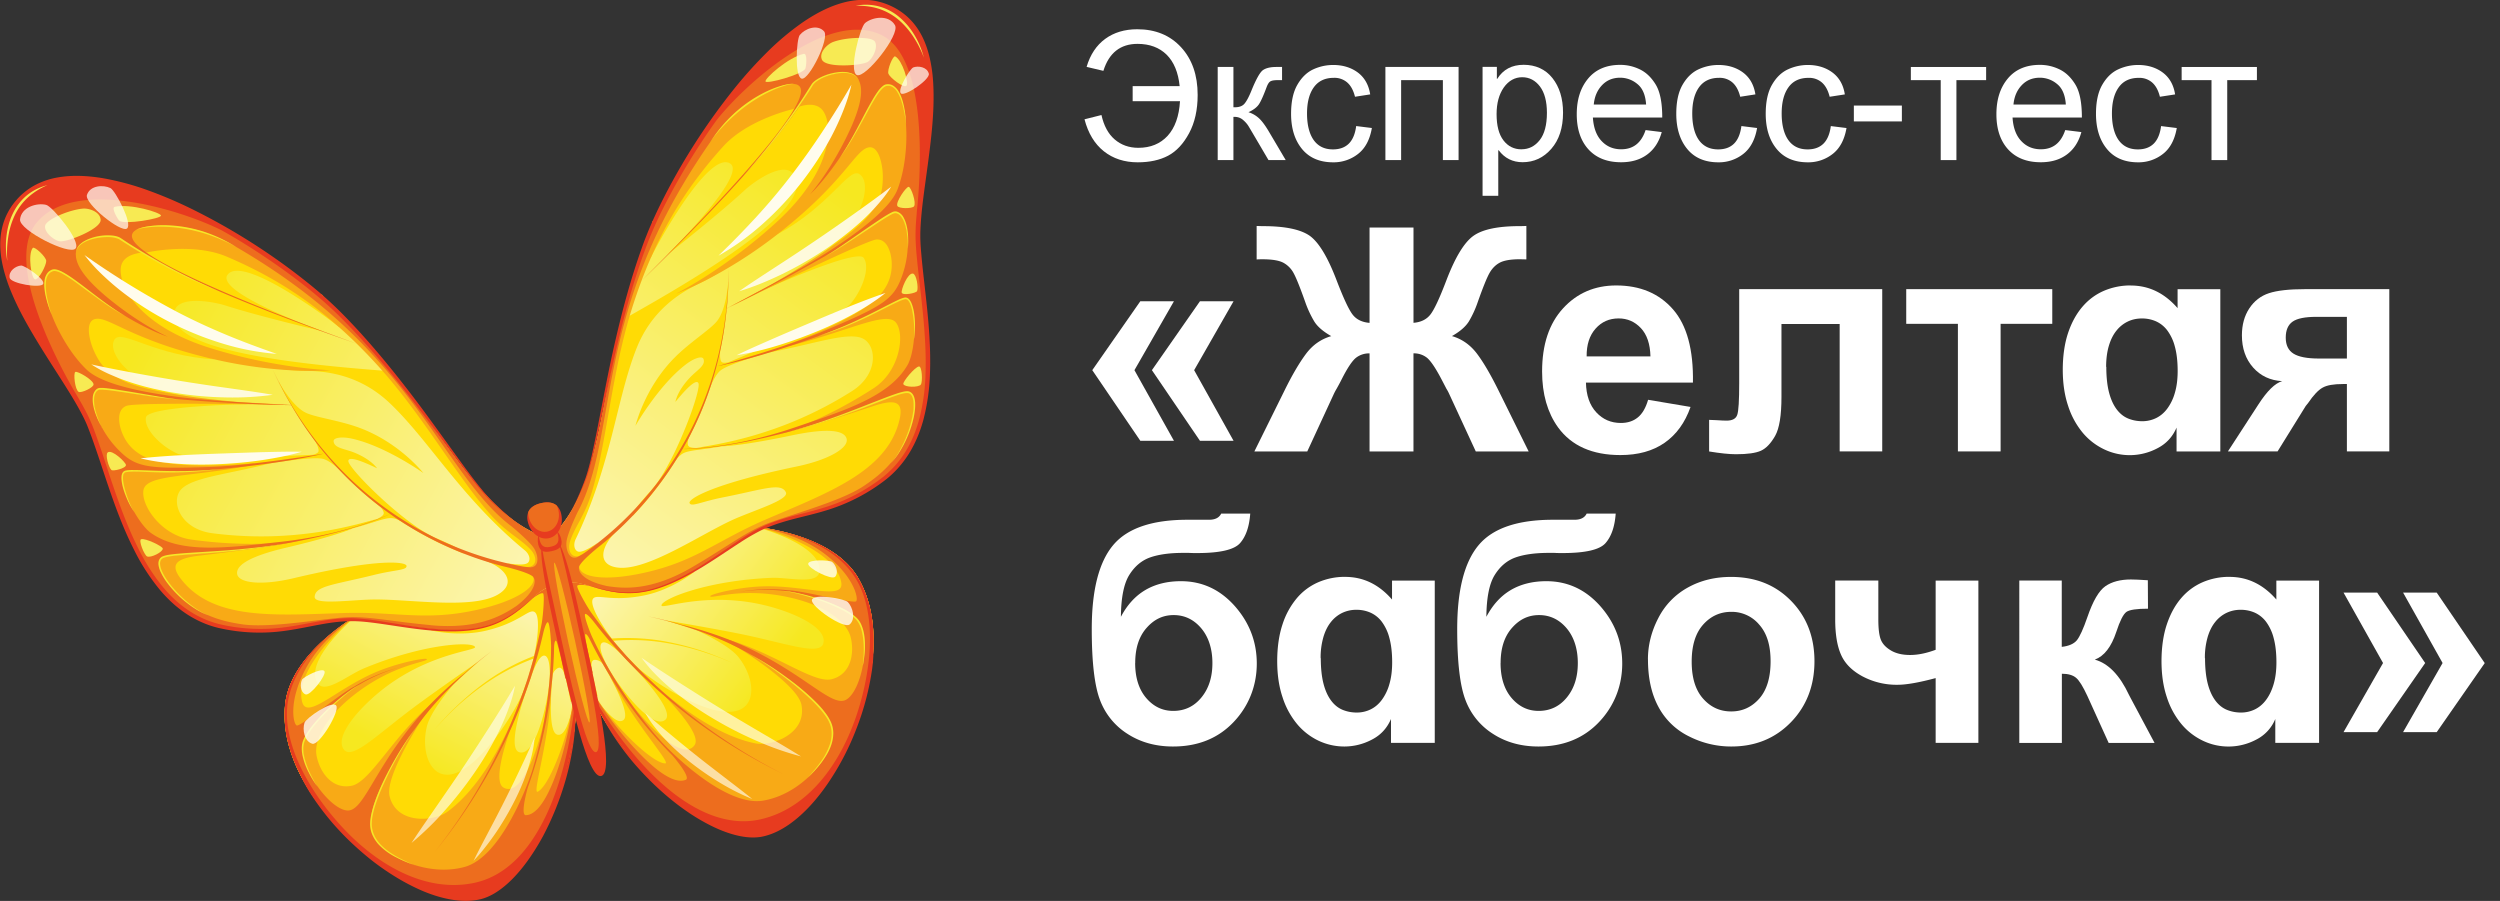 <?xml version="1.0" encoding="UTF-8"?> <svg xmlns="http://www.w3.org/2000/svg" width="111" height="40" fill="none"><rect width="100%" height="100%" fill="#333333" stroke="none"/><g id="_Ð¡Ð»Ð¾Ð¹_1" clip-path="url(#clip0_4035_6803)"><g id="Group"><g id="Group_2"><path id="Vector" d="M25.022 28.353a113.479 113.479 0 01.493 2.416 2.916 2.916 0 01.044.402c.143 2.504-1.754 8.101-4.393 8.688-2.442.543-8.931-4.001-8.51-8.532.137-1.495 1.41-2.734 2.451-3.506a10.8 10.8 0 01.29-.211l.02-.013c.004-.005.012-.008.017-.013.59-.407 1.038-.634 1.038-.634l6.196-1.523 1.627-.4.145.663c.143.644.369 1.67.582 2.666v-.003z" fill="url(#paint0_linear_4035_6803)"></path><path id="Vector_2" d="M24.442 25.69c-.088-.407-.145-.662-.145-.662l-1.627.399-3.537 2.561s1.225.308 2.468.008c1.443-.347 1.852-.947 2.112-.835.283.12.171 1.187 0 1.962a9.492 9.492 0 00-2.385 1.333 12.613 12.613 0 00-2.037 1.943c.62-.71 1.31-1.354 2.066-1.899a9.443 9.443 0 012.327-1.255c-.028.12-.057.23-.088.326-.083.267-.12.441-.135.559-.041.06-.106.203-.207.511-.27.835-2.107 3.798-3.425 3.756-.797-.023-1.124-1.127-.875-2.144.177-.72 1.194-1.88 1.194-1.88l1.084-.992c-.067.05-1.785 1.224-2.942 2.09-1.541 1.155-2.65 2.269-3.012 1.82-.517-.636.928-2.15 2.08-2.955 1.941-1.354 3.768-1.45 3.734-1.604-.057-.256-2.208-.19-4.94.947-.709.294-1.736 1.17-2.058.646-.591-.967 1.482-2.762 1.482-2.762l-.158.037-.019.013c-.093.065-.189.135-.29.208-1.038.772-2.315 2.011-2.452 3.506-.418 4.53 6.069 9.075 8.51 8.532 2.683-.595 4.596-6.364 4.386-8.806a2.948 2.948 0 00-.037-.284l-.03-.164c-.105-.548-.279-1.388-.463-2.252-.212-.996-.438-2.021-.581-2.665v.002zm-1.383 7.708c-.57-.159.184-2.405.415-3.052l.003.003.028-.089.034-.088v-.011c.117-.355.392-1.085.636-1.051.218.029.246.566.233.965l-.008.115c-.054.884-.596 3.417-1.336 3.21l-.005-.002zm1.674-.785c-.395-.117-.268-1.863-.208-2.535a.317.317 0 00.005-.053c.024-.268.25-.383.306-.38.2.007.289.417.506 1.526 0-.037.182-.073.208-.107-.213.579-.384 1.682-.817 1.552v-.003z" fill="#FFDB05"></path><path id="Vector_3" d="M25.022 28.356a112.862 112.862 0 01.493 2.415c.405 2.241-1.556 8.47-4.348 9.088-2.442.543-8.931-4.001-8.511-8.532.137-1.495 1.412-2.734 2.452-3.506.099-.075.197-.146.29-.211l.112-.034s-2.496 2.108-2.091 3.6c.21.78 1.471-.535 3.142-1.278 1.064-.475 2.385-.718 2.392-.629.01.138-1.468.214-3.201 1.56-1.27.986-1.83 2.03-1.695 2.73.138.71.672 1.506 1.554 1.329.8-.16 1.775-2.069 3.386-3.501.564-.5-.207.467-.207.467s-1.72 2.593-1.492 3.503c.317 1.265 1.972 1.119 2.566.686 1.809-1.322 2.956-4.181 3.207-4.888a6.493 6.493 0 01.524-1.153c-.049.13-2.016 4.515-1.242 4.964.934.542 1.746-2.497 1.852-3.222.104-.701.265-1.142.265-1.116-.068 2.24-.864 4.664-.592 4.523.67-.35 1.71-3.613 1.526-4.335-.031-.123-.382-2.39-.376-2.465l-.006.005z" fill="#F8AA16"></path><path id="Vector_4" d="M15.466 36.554c-.016.13.397.553.54.572.142.015.37-1.182.293-1.26-.078-.081-.805.485-.83.688h-.003z" fill="#F0A8CB"></path><path id="Vector_5" d="M12.98 32.553c-.037.07.067.383.145.425.078.042.472-.556.444-.618-.029-.063-.532.083-.59.193z" fill="#F0A8CB"></path><path id="Vector_6" d="M22.333 37.885c-.015.13.688-.105 1.119-.681.088-.115-.29-.694-.454-.65-.104.029-.641 1.127-.665 1.33z" fill="#F0A8CB"></path><path id="Vector_7" d="M25.46 29.49c-.002-.072-.869-3.614-.869-3.614h-.156a29.51 29.51 0 00-.03-.19l-.175.036.029.15-.257-.004-.35.69s.386-.278.462-.208c.07.068.002.947-.06 1.32a20.98 20.98 0 01-.355 1.536 23.41 23.41 0 01-1.08 3.073 24.895 24.895 0 01-3.303 5.53 24.945 24.945 0 003.386-5.49c.444-.992.823-2.02 1.126-3.073.11-.376.205-.757.293-1.14 0 0 .112-.49.203-.478.085.013.14.773.145 1.03 0 .128-.003.254-.005.381a19.646 19.646 0 01-.83 5.163c-.312.973-1.466 3.863-3 4.288-1.632.451-3.487-.428-3.965-1.265-.35-.61-.352-1.307.83-3.422a15.47 15.47 0 011.705-2.437 17.83 17.83 0 012.634-2.46c-.413.303-.81.627-1.194.966 0 0-1.325 1.03-2.381 2.347-1.72 2.147-2.157 3.809-2.842 3.767-.835-.05-2.34-2.155-1.894-3.203.384-.9 1.998-2.103 2.133-2.202a7.595 7.595 0 012.034-.941 7.51 7.51 0 00-1.995.858c-.008.002-.013.007-.02.01-.621.329-2.352 1.771-2.505 1.703-.155-.067-.376-1.072.395-2.512.731-1.369 2-2.167 2-2.167l-.132.044-.327.232c-1.038.772-2.315 2.011-2.452 3.506-.418 4.53 6.069 9.075 8.51 8.532 2.793-.62 4.754-6.847 4.35-9.087l-.032-.165c.029 1.088-.926 5.572-2.138 5.6-.257.006.057-1.147.099-1.262a19.605 19.605 0 001.147-5.893l.007-.281v-.005c.006-.19.034-.319.086-.308.073.013.418 1.7.418 1.7s.36-.594.358-.667l-.003.013z" fill="#ED6D1E"></path><path id="Vector_8" d="M18.22 39.095a7.76 7.76 0 001.489.451c.254.047.508.08.763.086.254.008.508-.01.75-.065.246-.055.477-.157.697-.284.221-.126.426-.282.62-.452.195-.17.38-.354.55-.553.177-.193.338-.401.491-.618a5.265 5.265 0 01-.965 1.265c-.192.186-.4.35-.625.49a2.584 2.584 0 01-.732.309c-.524.114-1.059.065-1.57-.055a5.767 5.767 0 01-1.469-.574z" fill="#F3A5C8"></path><path id="Vector_9" d="M14.085 34.914a4.076 4.076 0 01-.38-.619 3.011 3.011 0 01-.26-.688 1.612 1.612 0 01-.047-.37c0-.126.018-.254.065-.368.093-.23.23-.428.376-.616.293-.373.628-.707.978-1.017.177-.154.356-.306.543-.444.186-.138.378-.274.583-.383-.394.245-.75.553-1.095.866-.17.159-.337.323-.498.493-.16.17-.316.347-.46.532-.14.185-.274.38-.36.597-.085.214-.075.462-.023.694.106.47.33.908.579 1.323z" fill="#F6E827"></path><path id="Vector_10" d="M18.412 38.414a6.342 6.342 0 01-.846-.36 2.736 2.736 0 01-.753-.556 1.567 1.567 0 01-.267-.401 1.2 1.2 0 01-.112-.475 1.958 1.958 0 01.055-.48c.034-.157.078-.308.127-.459.2-.6.475-1.163.773-1.709.301-.545.628-1.074 1.002-1.565a14.686 14.686 0 00-.96 1.592c-.146.273-.28.555-.41.84a8.638 8.638 0 00-.343.868c-.05.149-.09.297-.122.451a1.983 1.983 0 00-.05.462c.006.154.043.305.105.446.062.14.15.271.251.386.205.23.46.41.724.563.268.152.545.28.828.402l-.003-.005z" fill="#F6E827"></path><g id="Group_3" fill="#E73B1F"><path id="Vector_11" d="M24.45 25.719l-.006-.029s-.005.01.005.029z"></path><path id="Vector_12" d="M25.544 30.977c-.314 3.535-1.624 7.586-4.45 8.214-2.143.475-4.31-.748-5.9-2.467-1.523-1.649-2.553-3.634-2.447-5.248.143-2.163 2.317-3.597 2.356-3.655-1.027.738-2.314 2.011-2.452 3.506a4.93 4.93 0 00.091 1.458v-.008c0 .005 0 .01.003.013 0 .01.005.024.007.034a6.384 6.384 0 00.521 1.458c.16.347.312.642.528.976a11.86 11.86 0 001.712 2.074c.322.31.66.605 1.007.879.35.273.716.524 1.095.754.379.229.77.432 1.178.605.407.17.828.302 1.264.375.433.07.882.081 1.318-.029.438-.12.812-.378 1.144-.67.332-.295.62-.634.882-.991.262-.36.496-.738.709-1.13a13.02 13.02 0 001.001-2.485c.125-.43.223-.871.298-1.315.076-.443.125-.895.138-1.346v.005a5.394 5.394 0 000-1.004l-.003-.003zm-.192 2.332c-.07.345-.158.684-.26 1.02.175-.608.305-1.202.385-1.747a11.57 11.57 0 01-.125.73v-.003z"></path><path id="Vector_13" d="M24.448 25.719c.283 1.275.872 3.965 1.067 5.05.013.065.02.138.028.209.135-1.532.086-2.966-.114-3.984-.062-.315-.88-1.113-.983-1.275h.002z"></path></g><g id="Group_4" opacity=".8"><path id="Vector_14" opacity=".8" d="M22.863 30.45c-.361.611-.732 1.198-1.103 1.785a113 113 0 01-1.134 1.742c-.384.577-.778 1.145-1.173 1.717-.394.573-.796 1.142-1.183 1.734a13.44 13.44 0 001.497-1.46c.465-.525.898-1.078 1.3-1.66.4-.581.768-1.191 1.08-1.83.155-.321.298-.65.422-.987.122-.336.234-.683.296-1.04h-.002z" fill="#FFFDF4"></path></g><g id="Group_5" opacity=".8"><path id="Vector_15" opacity=".8" d="M23.736 32.748a66.103 66.103 0 01-2.006 4.108c-.236.452-.477.9-.703 1.365.348-.37.662-.775.953-1.195.29-.422.552-.863.791-1.32.239-.456.452-.93.62-1.424.086-.248.159-.498.22-.754.06-.255.11-.513.125-.78z" fill="#FFFDF4"></path></g><path id="Vector_16" opacity=".8" d="M13.565 30.831c.205.087.947-.863.84-1.032-.108-.173-.936.258-.998.383-.091.19-.078.55.158.65z" fill="#FFFDF4"></path><path id="Vector_17" opacity=".8" d="M13.868 33.023c.319.088 1.245-1.47 1.056-1.701-.192-.232-1.339.568-1.404.767-.098.3-.015.834.35.934h-.002z" fill="#FFFDF4"></path><path id="Vector_18" d="M23.37 23.635c-.084.052.7.399.61 1.416-.043.454-.935.14-.92.204.016.062 1.13.09 1.215.91.057.558-.197-2.345-.197-2.345s-.667-.211-.709-.188v.003z" fill="#861A61"></path><path id="Vector_19" d="M24.912 25.76c-.002.194-.067.311-.228.288-.037-.005-.07-.008-.104-.005a.808.808 0 00-.192.023c-.005 0-.01.003-.016.005-.363.102-.687.46-1.139.84-.415.35-.939.715-1.7.918-.067.018-.137.034-.207.05-.171.036-.348.06-.53.078-1.221.112-2.643-.17-3.98-.336a11.809 11.809 0 00-1.535-.115c-1.716 0-4.061 1.215-6.69-.167-2.8-1.471-3.417-5.767-4.61-8.444a15.938 15.938 0 00-.872-1.614c-.418-.697-.89-1.435-1.331-2.186C.548 12.998-.438 10.805.667 9.15c1.126-1.687 4.139-1.312 7.283.042a24.475 24.475 0 015.59 3.389 21.202 21.202 0 01.931.8 26.41 26.41 0 012.688 2.851c1.274 1.555 2.28 3.068 3.251 4.349.766 1.009 1.508 1.872 2.346 2.496l.078.057c.322.232.656.43 1.01.584l.04.019c.146.062.377.096.436.104h.016l.016.037c.01.028.028.065.046.114l.047.115a9.19 9.19 0 01.288.793c.101.318.18.639.177.863l.002-.002z" fill="url(#paint1_linear_4035_6803)"></path><g id="Group_6" fill="#FFDB05"><path id="Vector_20" d="M24.947 25.753c-.002.19-.067.31-.228.287a.766.766 0 00-.293.018c-.005 0-.021-.029-.026-.026-.698.195-1.24 1.37-2.826 1.79a4.868 4.868 0 01-.737.128c-1.222.111-2.644-.17-3.98-.337a12.3 12.3 0 00-1.536-.115c-1.715 0-4.06 1.215-6.69-.167-2.8-1.474-3.417-5.77-4.61-8.444a15.93 15.93 0 00-.872-1.614l.947-.227 2.62.456 4.277.446c-.107 0-4.419.076-4.512.585-.096.51.648 1.267 1.385 1.604.626.287 4.77.115 6.03.055.133-.04.22-.084.24-.136.067-.175-.253-.673-.385-.856-.013-.015-.018-.026-.023-.03.026.033.37.502.488.651.137.18.682.725.882.94.2.213.846.87.846.87s.041.087-.304-.234c-.343-.319-.913-.937-1.308-1.025-.345-.076-1.217.034-2.229.177l-.046.01c-1.902.493-3.449.621-3.988 1.143-.522.506-.099 1.781 1.351 1.972 3.73.488 6.521-.428 7.32-.631.153-.073.262-.146.288-.217.086-.227-.526-.66-.768-.871-.241-.211.073-.029.382.206.308.237.822.618 1.188.845.366.227 1.245.86 1.007.723-.434-.248-1.075-.692-1.43-.723-.309-.029-.76.185-1.726.449-.308.128-1.136.43-3.004.868-1.456.342-2.203.736-2.149 1.153.055.415 1.075.538 2.533.19 3.773-.897 4.987-.724 4.99-.537.005.198-.483.157-1.477.405-1.754.435-2.587.477-2.602.967-.013.386 1.694.115 2.714.115 1.6 0 4.294.436 5.415-.214.854-.495.402-1.226-.807-1.596-.976-.297.843.167.843.167l.493.216s1.375.292 1.464.183c.075-.094.69.271.861.378l-.008.003z"></path><path id="Vector_21" d="M5.099 15.058c.311-.443 1.785.744 4.41.897l-5.92-2.418-.667.762s.56 1.573.57 1.623c.011.049 1.656 1.398 1.656 1.398l3.358.297c-2.452-.24-3.846-1.936-3.41-2.562l.003.003z"></path><path id="Vector_22" d="M23.006 23.744a9.125 9.125 0 01-.249-.67c-.835-.623-1.577-1.487-2.345-2.496-.97-1.281-1.977-2.794-3.252-4.348 0 0-.116.232-.189.226-3.114-.245-8.89-.764-9.224-2.29-.262-1.19 1.806-.751 2.244-.607 1.531.493 4.209 1.119 4.333 1.147l-.384-.143s-4.354-1.597-3.842-2.353c.648-.96 4.678 2.074 4.914 2.282.171.154-.283-.665-.54-1.114-.093-.166-.16-.281-.16-.281l-.335-.157-2.634-1.226s-2.38-1.194-2.416-1.327c-.036-.133-3.671.373-3.671.373l-.867 1.674 3.093 2.6 3.192.976s1.684.452 2.802.454c1.118 0 2.55.217 3.843 1.448 1.762 1.68 3.145 4.179 5.988 6.529.192.159.265.407.138.54-.169.174-.986.018-.986.018l.989.31.895.11.233-.72s-.874-.55-1.575-.955h.005z"></path><path id="Vector_23" d="M20.573 24.571c-.063-.023-.122-.05-.182-.073a15.151 15.151 0 01-3.404-1.92 14.987 14.987 0 01-2.826-2.77 16.267 16.267 0 01-1.783-2.848v-.008s.006.002.01.01c.06.107.603 1.085 1.192 1.364.451.214 1.507.34 2.413.681 1.743.658 2.779 1.967 2.805 1.996-.042-.029-1.695-1.198-3.16-1.524-.48-.107-.839-.044-.826.113.026.31.475.326.906.498.758.305 1.01.683 1.022.699-.034-.005-1.258-.64-1.274-.324-.015.298 2.084 2.421 3.513 3.237.135.079.265.144.387.193.306.13.537.235.711.321.615.303.498.352.498.352l-.002.003z"></path></g><path id="Vector_24" d="M24.747 24.835l-.008.062-.158 1.145a.803.803 0 00-.192.024c-.706.185-1.256 1.338-2.852 1.763-1.808.48-4.286-.329-6.253-.326-1.715 0-4.06 1.216-6.69-.167-2.8-1.471-3.417-5.767-4.61-8.443-.236-.53-.566-1.106-.932-1.717C1.47 14.555-.81 11.365.67 9.146c1.399-2.093 5.69-1.013 9.544 1.168a23.947 23.947 0 013.329 2.261c5.337 4.348 6.881 9.638 10.303 11.138l.042.018c.145.063.376.097.436.105h.015l.016.036c.01.029.029.065.047.115.018.047.342 1.61.366 1.672-.216.125-1.617-.509-1.41-.488.45.044.561-.407.17-.803-.496-.504-1.052-.728-1.773-1.547-1.52-1.73-2.997-4.419-5.036-6.649-2.247-2.454-4.346-3.795-6.65-4.776-1.505-.642-3.532-.19-3.532-.19s-1.087-.04-1.173.68c-.09.788.745 2.557 3.962 3.564 2.945.923 5.361.988 5.361.988s-2.17.201-5.109-.47c-3.796-.863-4.766-1.96-5.368-1.8-.429.116-.257.92-.042 1.404.327.73.625.921 1.087 1.216 1.165.746 5.374 1.059 5.413 1.07-.04-.006 2.19.12 2.268.122 0 0-6.853-.144-7.323.041-.428.168-.36.754-.202 1.17.278.73.833 1.058 1.354 1.222 1.534.48 4.546.139 4.572.15-.034-.009-.15.096-.373.135-2.634.49-4.448.38-4.59 1.046-.14.652.76 2.024 2.12 2.214 2.75.384 4.636.066 4.75.058-.096.015-1.022.258-4.385.654-.999.118-1.333.365-.843 1.012 1.427 1.879 4.193 1.633 7.242 1.537 2.364-.073 3.617.37 5.905-.139 1.817-.404 2.678-1.045 2.512-1.465.018-.006 1.046-.715 1.07-.78h.002z" fill="#F8AA16"></path><g id="Group_7" fill="#ED6D1E"><path id="Vector_25" d="M6.541 11.21s-.039-.02-.109-.051c.065.034.109.052.109.052z"></path><path id="Vector_26" d="M24.737 24.897a11.115 11.115 0 00-.267-.743c-.008-.018-.013-.034-.021-.05a2.59 2.59 0 01-.047-.114 5.736 5.736 0 01-.062-.154h-.016a1.968 1.968 0 01-.436-.105l-.041-.018a3.69 3.69 0 01-.283-.136 4.462 4.462 0 01-.218-.117l-.041-.023a5.842 5.842 0 01-.462-.303c-2.777-2.003-4.512-6.66-9.3-10.559C9.267 9.093 2.497 6.411.671 9.145c-1.827 2.734 2.06 6.939 3.313 9.745 1.194 2.676 1.811 6.972 4.611 8.444 2.631 1.382 4.977.17 6.69.166 1.969 0 4.444.81 6.253.326.76-.203 1.281-.568 1.697-.918.13-.11.251-.219.365-.32.016-.014.031-.03.047-.042l.016-.013c.018-.018.039-.034.057-.05.002-.002.008-.005.01-.01l.057-.05c.003-.002.008-.005.01-.008a.804.804 0 00.055-.047c.005-.002.008-.007.013-.01.018-.013.036-.029.052-.042.005-.002.01-.008.015-.01a.643.643 0 01.05-.037c.005-.005.013-.007.018-.013l.047-.031c.008-.005.015-.008.02-.013.016-.008.029-.018.042-.026a.117.117 0 01.026-.013.302.302 0 01.039-.021c.01-.005.02-.01.028-.016.01-.005.024-.013.037-.018a.506.506 0 00.036-.016l.029-.013a.76.76 0 01.064-.02c.006 0 .01-.006.016-.006a.667.667 0 01.192-.023c.034 0 .067 0 .104.005.163.023.226-.097.228-.287.003-.224-.075-.545-.176-.863l.005.002zM2.194 12.072c.46-.35 1.131.498 2.6 1.476 1.655 1.106 2.66 1.403 2.66 1.403s-.966-.412-2.24-1.387c-1.131-.866-2.057-1.797-1.803-2.502.22-.61 1.67-.675 2.006-.42 2.672 2.043 10.158 4.502 10.433 4.63-.223-.114-10.182-3.573-9.99-4.833.086-.569 2.04-.5 3.194-.138.639.253 1.194.521 1.59.756 3.296 1.946 5.375 3.939 7.105 6.101 2.009 2.507 3.23 4.922 4.977 6.224.444.37.846.751.98.957.18.274.284.84-.155.85-.098 0-.33-.034-.355-.039a14.792 14.792 0 01-3.127-.934 12.432 12.432 0 01-1.098-.516 14.826 14.826 0 01-1.94-1.202 14.97 14.97 0 01-2.842-2.724 16.43 16.43 0 01-1.808-2.814l-.005-.01a14.48 14.48 0 01-.278-.572 16.307 16.307 0 00.828 1.604c-.205-.007-3.48-.154-5.099-.37-1.842-.245-3.373-.618-3.98-1.2-1.31-1.254-2.3-3.855-1.656-4.343l.003.003zm3.345 8.879c.127-.11 1.364.125 3.897-.094 3.293-.284 4.945-.717 4.945-.717s-3.176.526-4.966.59c-2.68.093-3.3.043-4.006-.611-1.178-1.09-1.448-2.523-1.129-2.8.26-.226 1.749.251 3.576.403 3.02.253 4.93.263 5.075.266a16 16 0 001.232 1.823 14.987 14.987 0 003.158 3.01c-.314.143-2.112.929-4.795 1.229-2.49.279-4.484.547-5.815-.379-.64-.446-1.588-2.352-1.165-2.718l-.007-.002zm13.583 6.805c-1.767-.167-2.668-.378-3.612-.355-.944.024-3.474.509-4.756.319-1.126-.167-2.294-.504-3.345-1.933-.345-.52-.412-.84-.275-.981.268-.274 2.483-.13 5.387-.644 3.163-.561 4.54-1.208 4.798-1.341.96.678 1.992 1.239 3.07 1.677.059.026.121.05.18.073.543.211 1.096.394 1.659.543l.106.026h-.005c.036.008 1.02.232 1.305.438.203.146.184.647-.698 1.323-.633.427-1.7 1.056-3.817.858l.003-.003z"></path></g><g id="Group_8" fill="#F7EA53"><path id="Vector_27" d="M4.465 9.714a.24.24 0 01.003.06v.018c-.029.2-.39.435-.787.618-.378.175-.79.303-.983.305-.236.005-.74-.375-.695-.686.005-.044.036-.088.083-.138.262-.266 1.074-.584 1.598-.629.28-.023.737.146.778.454l.003-.002z"></path><path id="Vector_28" d="M1.458 11.007c.068-.083.587.392.595.577.007.185-.325.842-.496.819-.169-.024-.33-1.12-.101-1.398l.002.002z"></path><path id="Vector_29" d="M5.303 9.805c-.07-.06-.381-.584-.207-.623.687-.154 2.029.253 2.052.388.024.136-1.627.418-1.845.232v.003z"></path><path id="Vector_30" d="M3.493 17.4c.111.06.664-.187.661-.333-.005-.196-.718-.606-.81-.553-.093.052-.02.795.151.887h-.002z"></path><path id="Vector_31" d="M4.943 20.867c.078.068.662-.075.649-.224-.01-.117-.61-.697-.805-.558-.132.091.04.678.159.78l-.003.002z"></path><path id="Vector_32" d="M6.53 24.704c.162.081.714-.198.696-.35-.013-.104-.765-.464-.955-.414-.14.036.133.704.26.767v-.003z"></path></g><path id="Vector_33" d="M3.743 11.318a37.416 37.416 0 004.12 2.53c.708.37 1.432.704 2.17 1.012.736.308 1.489.585 2.254.853a11.118 11.118 0 01-2.377-.451 13.838 13.838 0 01-2.273-.91 13.347 13.347 0 01-2.099-1.305c-.33-.25-.648-.519-.95-.806a7.504 7.504 0 01-.843-.926l-.002.003z" fill="#FFFCED"></path><path id="Vector_34" d="M23.813 26.405c-.13.11-.257.222-.387.331a6.09 6.09 0 01-.812.605 3.985 3.985 0 01-.91.415c-.32.1-.65.154-.982.183-.666.055-1.338.005-2.005-.079-.667-.083-1.331-.206-2-.307a9.305 9.305 0 00-1.013-.102 6.33 6.33 0 00-1.012.057c-.67.086-1.323.245-1.982.334a7.961 7.961 0 01-2.979-.133c-.322-.08-.636-.2-.934-.355-.597-.307-1.123-.761-1.562-1.29a8.973 8.973 0 01-1.116-1.756c-.625-1.255-1.058-2.603-1.5-3.947a34.169 34.169 0 00-.345-1.007c-.06-.166-.122-.334-.189-.498a5.993 5.993 0 00-.223-.49c-.112-.22-.228-.43-.35-.64l.015.024-.023-.039a12.19 12.19 0 00-.184-.31C2.57 16.11.16 11.639 1.638 9.875c1.73-2.06 6.557-.495 8.23.366.696.39 1.376.816 2.04 1.267a28.01 28.01 0 011.666 1.216c.54.428 1.064.879 1.549 1.37.983.98 1.892 2.042 2.758 3.137.433.548.86 1.103 1.28 1.664l1.258 1.685c.21.28.423.559.64.832.221.274.444.543.688.793.25.246.509.478.779.694.27.217.55.423.853.582a5.74 5.74 0 01-.84-.6 12.253 12.253 0 01-.76-.707c-.24-.25-.46-.524-.673-.798a32.261 32.261 0 01-.628-.84c-.825-1.132-1.632-2.282-2.496-3.386-.861-1.106-1.761-2.18-2.742-3.177a17.56 17.56 0 00-1.555-1.4 28.11 28.11 0 00-5.234-3.326 19.172 19.172 0 00-1.893-.801 11.909 11.909 0 00-1.977-.532c-.672-.112-1.365-.154-2.045-.031a3.34 3.34 0 00-.98.336 2.91 2.91 0 00-.823.657 2.892 2.892 0 00-.548.926 3.12 3.12 0 00-.174 1.08c.003.368.063.73.15 1.08a7.4 7.4 0 00.346 1.023c.275.66.615 1.286.976 1.893.36.608.742 1.2 1.12 1.792.377.592.758 1.182 1.075 1.803.078.154.153.313.215.472.065.164.127.326.187.493.12.331.233.665.345.999.446 1.34.88 2.7 1.526 3.973a9.174 9.174 0 001.154 1.786c.457.543 1.004 1.01 1.627 1.325.312.16.639.28.973.36a8.098 8.098 0 003.036.115c.67-.094 1.32-.258 1.98-.35.33-.046.662-.07.994-.065.332.006.666.045.999.089.666.091 1.333.206 2.003.282.67.075 1.346.117 2.018.052a4.71 4.71 0 00.989-.196c.322-.104.628-.25.913-.433.286-.18.553-.394.805-.62.127-.113.251-.227.381-.34.13-.11.262-.219.415-.287a1.78 1.78 0 00-.42.28l-.005-.003z" fill="#E73B1F"></path><path id="Vector_35" d="M.325 11.587a3.659 3.659 0 01-.041-1.065c.036-.354.125-.704.278-1.025.15-.32.368-.607.635-.827.268-.219.582-.367.908-.45a3.127 3.127 0 00-.845.529 2.57 2.57 0 00-.6.8 3.44 3.44 0 00-.296.984 4.565 4.565 0 00-.039 1.049v.005z" fill="#F7EA53"></path><path id="Vector_36" opacity=".9" d="M4.042 16.177c.68.15 1.346.277 2.013.4a88.56 88.56 0 004.022.646c.675.097 1.352.188 2.034.306a12.99 12.99 0 01-2.057.117 16.086 16.086 0 01-2.06-.167c-.686-.1-1.365-.243-2.032-.451a9.348 9.348 0 01-.986-.363 5.764 5.764 0 01-.937-.495l.003.007z" fill="#FFFCED"></path><path id="Vector_37" d="M6.255 20.348a32.922 32.922 0 011.787-.136 88.248 88.248 0 011.78-.075c.595-.021 1.186-.042 1.783-.06.597-.013 1.19-.031 1.795-.018-.578.17-1.167.279-1.761.37-.595.089-1.191.144-1.79.175-.6.031-1.202.034-1.802-.003-.3-.018-.599-.044-.9-.083a8.172 8.172 0 01-.895-.165l.003-.005z" fill="#FFFCED"></path><g id="Group_9" fill="#F6E827"><path id="Vector_38" d="M4.534 18.992a3.896 3.896 0 01-.303-.65c-.076-.227-.135-.47-.11-.717a.516.516 0 01.156-.337.265.265 0 01.177-.065c.06 0 .116 0 .173.005.229.021.455.055.678.09.449.067.897.148 1.346.223l.672.113c.226.034.45.07.675.078-.226 0-.454-.026-.68-.05a20.138 20.138 0 01-.677-.091l-1.35-.204c-.222-.03-.448-.065-.674-.08a1.162 1.162 0 00-.166-.006.215.215 0 00-.135.05c-.078.063-.117.175-.132.284a1.3 1.3 0 00.008.347c.015.115.044.232.077.345.068.226.159.448.257.665h.008z"></path><path id="Vector_39" d="M2.296 13.968a4.74 4.74 0 01-.247-.73c-.06-.25-.103-.512-.072-.775a.677.677 0 01.148-.365.469.469 0 01.16-.115.29.29 0 01.096-.026.433.433 0 01.102.005c.13.026.241.084.353.146.109.063.215.13.319.2.412.285.804.6 1.204.9.4.3.807.593 1.235.846a10.89 10.89 0 01-1.261-.806 89.757 89.757 0 01-.607-.443c-.2-.15-.403-.3-.608-.439a4.475 4.475 0 00-.314-.195 1.041 1.041 0 00-.33-.133.253.253 0 00-.157.018.382.382 0 00-.138.094.605.605 0 00-.135.326c-.031.245 0 .503.05.751.051.25.119.498.202.74z"></path><path id="Vector_40" d="M5.966 22.745a3.534 3.534 0 01-.374-.707c-.099-.25-.184-.508-.2-.785 0-.07 0-.14.026-.211a.25.25 0 01.06-.097.203.203 0 01.098-.052c.135-.029.26-.023.387-.023.254.002.509.015.763.023.506.018 1.014.031 1.52.021.506-.01 1.012-.034 1.516-.089-.501.07-1.007.12-1.513.139-.506.02-1.015.018-1.523 0-.254-.008-.509-.019-.76-.021-.125 0-.255 0-.369.023-.114.016-.14.157-.135.282.003.128.029.258.06.386a4.55 4.55 0 00.441 1.106l.003.005z"></path><path id="Vector_41" d="M9.26 27.32a2.644 2.644 0 01-.522-.245 4.755 4.755 0 01-1.3-1.176 2.706 2.706 0 01-.311-.514 1.138 1.138 0 01-.089-.295c-.013-.102 0-.224.076-.308a.277.277 0 01.13-.086.942.942 0 01.14-.042c.093-.02.186-.033.282-.044.19-.023.376-.036.566-.052.752-.052 1.505-.091 2.255-.157.75-.067 1.5-.15 2.242-.279-.74.146-1.487.256-2.237.332-.376.039-.75.073-1.126.099l-1.129.078c-.187.016-.376.031-.56.052a3.196 3.196 0 00-.275.047.822.822 0 00-.13.037.232.232 0 00-.057.028.203.203 0 00-.047.04c-.054.062-.07.156-.057.247.01.094.041.185.08.274.078.178.185.345.299.501.233.313.503.597.799.848.296.248.617.472.973.615h-.003z"></path><path id="Vector_42" d="M3.368 11.292a.515.515 0 01.04-.235.675.675 0 01.134-.196c.112-.112.25-.188.392-.248a2.26 2.26 0 01.9-.164c.154.005.312.018.462.086a.225.225 0 01.055.032l.05.03.098.066.194.128a28.286 28.286 0 002.42 1.385c.554.28 1.112.545 1.68.79-.573-.23-1.14-.474-1.697-.746a22.595 22.595 0 01-2.439-1.364l-.197-.125-.099-.063c-.034-.02-.065-.044-.096-.057a1.156 1.156 0 00-.433-.084 2.588 2.588 0 00-.449.03 2.32 2.32 0 00-.436.109c-.14.052-.275.122-.39.224a.635.635 0 00-.14.18.513.513 0 00-.054.227l.005-.005z"></path><path id="Vector_43" d="M6.055 10.207c.083-.05.177-.079.27-.105.094-.023.187-.044.283-.057.192-.029.384-.042.576-.047a5.95 5.95 0 012.278.44c.363.147.714.33 1.046.543a7.502 7.502 0 00-1.061-.49 6.756 6.756 0 00-2.26-.425c-.192-.003-.384 0-.574.023-.19.021-.381.042-.558.12v-.002z"></path></g><g id="Group_10" opacity=".8" fill="#FFFDF4"><path id="Vector_44" opacity=".9" d="M.89 9.742c-.05.48 2.195 1.607 2.462 1.294.268-.313-1.024-1.873-1.302-1.94-.415-.102-1.103.098-1.16.646z"></path><path id="Vector_45" opacity=".9" d="M3.86 8.657c-.119.376 1.508 1.69 1.778 1.49.27-.204-.52-1.69-.732-1.795-.32-.157-.908-.125-1.046.305z"></path><path id="Vector_46" opacity=".9" d="M.428 12.33c.046.263 1.396.485 1.49.274.093-.211-.823-.824-.98-.814-.233.016-.565.237-.51.54z"></path></g></g><g id="Group_11"><path id="Vector_47" d="M25.643 28.215a114.91 114.91 0 00.566 2.4c.023.086.052.177.085.271.014.037.026.073.042.11.919 2.329 4.985 6.604 7.626 6.02 2.441-.543 6.422-7.413 4.144-11.344-.753-1.297-2.426-1.88-3.693-2.142-.122-.026-.238-.047-.35-.068-.008 0-.013 0-.02-.002-.008 0-.016 0-.024-.005a9.812 9.812 0 00-1.206-.136l-6.259 1.242-1.642.326s.054.255.145.662c.14.645.366 1.67.589 2.663l-.003.003z" fill="url(#paint2_linear_4035_6803)"></path><path id="Vector_48" d="M25.643 28.215a115.258 115.258 0 00.566 2.4c.023.086.052.177.085.271.83 2.303 4.985 6.725 7.668 6.13 2.441-.543 6.422-7.413 4.144-11.344-.753-1.297-2.426-1.88-3.693-2.142-.122-.026-.238-.047-.35-.068-.008 0-.013 0-.02-.002l-.159.034s2.634.751 2.501 1.878c-.07.61-1.372.253-2.135.284-2.956.125-4.935.978-4.878 1.234.034.154 1.733-.532 4.06-.125 1.384.24 3.327 1.001 3.125 1.797-.143.56-1.614.018-3.495-.376-1.415-.294-3.464-.63-3.545-.65l1.399.442s1.411.62 1.873 1.2c.651.816.817 1.953.104 2.313-1.18.598-4.087-1.314-4.681-1.956-.22-.238-.34-.342-.402-.378a3.35 3.35 0 00-.356-.449 5.085 5.085 0 01-.215-.258 9.439 9.439 0 012.636.151c.914.178 1.809.467 2.67.848-.854-.4-1.746-.707-2.66-.9a9.552 9.552 0 00-2.721-.198c-.48-.629-1.03-1.55-.823-1.78.187-.208.812.16 2.265-.135 1.254-.256 2.234-1.054 2.234-1.054l-4.28-.827-1.643.326s.054.256.145.663c.14.644.366 1.67.589 2.663l-.008.008zm1.34 1.398a1.672 1.672 0 00-.055-.099c-.182-.357-.38-.855-.192-.973.207-.133.76.412 1.017.683 0 .006.002.01.002.01s.026.024.068.069c.039.041.062.068.062.068v-.006c.48.49 2.104 2.207 1.655 2.593-.583.504-2.138-1.567-2.558-2.345zm-.683 1.28c.036.022.218-.023.233.011-.267-1.098-.355-1.505-.179-1.596.052-.026.304-.018.436.216a.264.264 0 00.029.045c.334.584 1.18 2.113.874 2.39-.337.302-.955-.627-1.39-1.063l-.003-.002z" fill="#FFDB05"></path><path id="Vector_49" d="M25.643 28.218a119.987 119.987 0 00.566 2.4c.573 2.203 4.961 7.021 7.753 6.4 2.441-.542 6.422-7.413 4.144-11.344-.753-1.296-2.426-1.88-3.693-2.141-.122-.026-.238-.047-.35-.068l-.117.018s3.148.853 3.407 2.38c.135.795-1.56.137-3.386.169-1.162.02-2.465.36-2.434.443.047.13 1.422-.428 3.558.06 1.564.357 2.509 1.067 2.68 1.76.174.702.02 1.65-.851 1.863-.791.193-2.476-1.124-4.538-1.742-.719-.217.384.336.384.336s2.646 1.623 2.82 2.546c.244 1.283-1.32 1.852-2.04 1.709-2.194-.436-4.434-2.541-4.955-3.076a6.653 6.653 0 00-.958-.824c.099.096 3.721 3.24 3.207 3.975-.62.89-2.628-1.526-3.03-2.136-.387-.595-.719-.924-.708-.9 1.001 2.003 2.737 3.866 2.43 3.85-.752-.034-3.064-2.554-3.199-3.284-.023-.123-.656-2.327-.692-2.397l.002.003z" fill="#F8AA16"></path><path id="Vector_50" d="M37.749 31.606c.07.112-.127.67-.25.746-.121.076-.83-.913-.79-1.017.038-.107.934.099 1.04.271z" fill="#F0A8CB"></path><path id="Vector_51" d="M38.324 26.924c.062.047.101.375.047.446-.052.07-.662-.303-.662-.373 0-.068.516-.149.615-.076v.003z" fill="#F0A8CB"></path><path id="Vector_52" d="M32.077 35.722c.07.112-.666.196-1.3-.143-.127-.068-.026-.752.138-.783.106-.018 1.053.751 1.16.926h.002z" fill="#F0A8CB"></path><path id="Vector_53" d="M25.721 29.433c-.026-.068-.727-3.646-.727-3.646l.14-.068a4.693 4.693 0 01-.049-.185l.172-.042.038.148.231-.112.61.478s-.467-.089-.506.005c-.036.091.392.858.607 1.171.307.428.63.843.968 1.244.7.832 1.461 1.61 2.265 2.33a24.723 24.723 0 005.314 3.617 24.7 24.7 0 01-5.37-3.547 22.997 22.997 0 01-2.307-2.308 19.134 19.134 0 01-.742-.908s-.307-.397-.384-.347c-.073.047.194.762.3.996a19.633 19.633 0 001.886 3.188c.374.514.774 1.01 1.197 1.481.69.752 2.948 2.883 4.518 2.62 1.67-.282 2.983-1.866 3.066-2.826.06-.701-.225-1.335-2.187-2.752a15.168 15.168 0 00-2.566-1.486 17.772 17.772 0 00-3.42-1.117c.5.1.996.225 1.487.37 0 0 1.634.374 3.145 1.12 2.46 1.218 3.552 2.54 4.154 2.214.737-.399 1.22-2.947.376-3.706-.726-.652-2.693-1.062-2.857-1.096a7.507 7.507 0 00-2.242.008 7.554 7.554 0 012.17-.068h.023c.7.034 2.875.61 2.984.485.111-.127-.11-1.13-1.41-2.11-1.237-.931-2.723-1.119-2.723-1.119l.137-.015c.125.02.257.046.394.073 1.267.26 2.943.845 3.693 2.141 2.278 3.93-1.703 10.801-4.144 11.344-2.792.62-7.18-4.197-7.753-6.401l-.042-.162c.428 1 3.174 4.661 4.284 4.176.236-.104-.534-1.017-.62-1.103a19.292 19.292 0 01-1.741-2.019 19.825 19.825 0 01-1.894-3.09s-.003-.003-.003-.006c-.083-.172-.163-.274-.207-.243-.06.045.332 1.72.332 1.72s-.576-.387-.605-.455l.008.008z" fill="#ED6D1E"></path><path id="Vector_54" d="M36.316 35.075a8.557 8.557 0 01-.558.553 6.7 6.7 0 01-.604.488c-.21.149-.426.287-.654.402a2.925 2.925 0 01-.708.258c-.247.055-.498.06-.75.039a3.99 3.99 0 01-.753-.146 6.844 6.844 0 01-1.438-.618c.429.315.904.566 1.405.738.249.086.508.146.773.177.262.029.532.024.794-.031.521-.117.989-.389 1.401-.715a5.831 5.831 0 001.092-1.142v-.003z" fill="#F3A5C8"></path><path id="Vector_55" d="M38.313 29.532c.05-.237.078-.48.089-.722.008-.243 0-.49-.052-.733a1.667 1.667 0 00-.114-.355.905.905 0 00-.216-.305 2.574 2.574 0 00-.6-.4 7.672 7.672 0 00-1.312-.508 8.982 8.982 0 00-.68-.172 4.739 4.739 0 00-.69-.102c.46.055.91.183 1.354.321a9.09 9.09 0 011.298.524c.205.11.41.23.578.389.17.16.262.389.312.62.098.47.083.963.028 1.443h.005z" fill="#F6E827"></path><path id="Vector_56" d="M35.856 34.54c.218-.216.431-.438.618-.685.184-.248.355-.517.449-.825a1.64 1.64 0 00.075-.477 1.22 1.22 0 00-.099-.48 2.042 2.042 0 00-.249-.412 4.13 4.13 0 00-.308-.363 10.32 10.32 0 00-1.42-1.22c-.5-.368-1.02-.707-1.564-.994.537.305 1.043.662 1.538 1.035.247.188.488.384.722.587.233.204.462.415.674.644.107.115.208.233.301.358.094.125.18.255.239.396.06.141.09.295.093.449a1.52 1.52 0 01-.067.456 2.93 2.93 0 01-.42.817c-.18.25-.38.485-.582.715z" fill="#F6E827"></path><g id="Group_12" fill="#E73B1F"><path id="Vector_57" d="M25.061 25.583l-.005-.028s.01.007.005.028z"></path><path id="Vector_58" d="M26.693 31.726s0-.003-.003-.005c.2.404.433.79.688 1.16.254.37.526.728.822 1.067.59.676 1.24 1.294 1.952 1.829.355.266.726.511 1.115.725.387.214.792.4 1.217.527.423.125.87.2 1.318.125.441-.083.844-.282 1.207-.53.363-.25.69-.55.989-.876.298-.326.568-.678.814-1.046a11.772 11.772 0 001.222-2.37c.325-.835.556-1.712.685-2.607.055-.394.068-.725.068-1.108.01-.41-.016-.811-.075-1.203a3.004 3.004 0 00-.065-.339c0-.01-.005-.023-.008-.034 0-.005 0-.01-.003-.013v.008a4.905 4.905 0 00-.526-1.362c-.753-1.296-2.45-1.906-3.693-2.141.063.034 2.634.417 3.67 2.316.772 1.422.671 3.657-.019 5.796-.721 2.233-2.174 4.262-4.317 4.737-2.826.626-5.711-2.491-7.476-5.566.094.274.236.581.42.91h-.002zm.311.514c.301.462.667.947 1.08 1.424a11.737 11.737 0 01-1.082-1.422l.002-.002z"></path><path id="Vector_59" d="M25.062 25.583c.277 1.276.871 3.965 1.15 5.032.015.065.038.133.061.203-.765-1.333-1.32-2.655-1.567-3.66-.075-.312.332-1.382.356-1.575z"></path></g><g id="Group_13" opacity=".8"><path id="Vector_60" opacity=".8" d="M28.48 29.201c.583.402 1.165.777 1.748 1.15.584.373 1.168.741 1.757 1.101s1.186.71 1.783 1.062c.599.352 1.201.699 1.8 1.072a13.257 13.257 0 01-1.969-.691 16.873 16.873 0 01-1.873-.955 14.152 14.152 0 01-1.747-1.205 10.382 10.382 0 01-.796-.717 6.216 6.216 0 01-.703-.82v.003z" fill="#FFFDF4"></path></g><g id="Group_14" opacity=".8"><path id="Vector_61" opacity=".8" d="M28.654 31.658a67.338 67.338 0 002.34 1.946c.395.313.797.62 1.2.931.401.31.809.616 1.208.942a10.1 10.1 0 01-1.364-.681 12.53 12.53 0 01-1.272-.863c-.407-.313-.8-.655-1.16-1.03a7.363 7.363 0 01-.514-.59 4.493 4.493 0 01-.438-.655z" fill="#FFFDF4"></path></g><path id="Vector_62" opacity=".8" d="M37.077 25.61c-.15.163-1.222-.382-1.193-.582.026-.201.957-.165 1.066-.076.161.133.301.467.13.657h-.003z" fill="#FFFDF4"></path><path id="Vector_63" opacity=".8" d="M37.72 27.727c-.253.214-1.745-.803-1.67-1.095.075-.292 1.453-.052 1.596.101.215.23.363.75.075.997v-.003z" fill="#FFFDF4"></path><path id="Vector_64" d="M25.167 23.236c.098.01-.47.66.041 1.544.229.394.906-.269.919-.204.013.066-.986.561-.721 1.341.181.532-.805-2.21-.805-2.21s.517-.474.563-.469l.003-.002z" fill="#861A61"></path><path id="Vector_65" d="M24.659 25.818c.083.172.19.253.33.164a.76.76 0 01.278-.11h.017c.374-.06.818.126 1.383.28.524.14 1.152.25 1.926.112a4.37 4.37 0 00.721-.198c1.155-.415 2.327-1.273 3.47-1.993.453-.284.902-.55 1.343-.757 1.557-.725 4.19-.618 6-2.984 1.922-2.52.679-6.677.643-9.609-.008-.548.044-1.171.114-1.834.088-.808.205-1.677.29-2.545.237-2.421.213-4.829-1.481-5.862-1.73-1.053-4.302.564-6.588 3.123a24.634 24.634 0 00-3.65 5.438 24.162 24.162 0 00-.509 1.122 26.475 26.475 0 00-1.243 3.725c-.504 1.948-.781 3.748-1.127 5.32-.272 1.242-.583 2.338-1.079 3.256a5.445 5.445 0 01-.719 1.04l-.03.035a2.093 2.093 0 01-.354.279l-.013.008v.039c0 .031 0 .073.006.125 0 .037.002.078.005.123a11.637 11.637 0 00.062.782c0 .021.005.04.008.06.041.331.106.655.202.856l-.005.005z" fill="url(#paint3_linear_4035_6803)"></path><g id="Group_15" fill="#FFDB05"><path id="Vector_66" d="M24.62 25.826c.084.172.19.253.33.164.032-.018.063-.036.094-.05a.665.665 0 01.181-.057c.006 0 .006-.036.013-.036.716-.118 1.7.714 3.314.425a4.37 4.37 0 00.721-.198c1.155-.415 2.328-1.273 3.47-1.993.453-.284.902-.55 1.343-.757 1.557-.725 4.194-.618 6-2.984 1.922-2.522.682-6.68.643-9.609-.008-.548.044-1.171.114-1.834l-.955.196-2.187 1.523-3.693 2.215c.096-.045 4.038-1.803 4.339-1.383.3.425-.057 1.425-.584 2.043-.446.524-4.276 2.123-5.444 2.603-.135.018-.233.018-.275-.021-.135-.13-.054-.717-.01-.939.005-.02.005-.031.008-.037-.01.042-.125.614-.169.799-.05.221-.317.947-.407 1.223-.091.276-.402 1.15-.402 1.15s0 .094.176-.341c.176-.436.439-1.237.758-1.485.282-.216 1.118-.485 2.094-.782l.046-.01c1.933-.36 3.389-.895 4.095-.653.685.238.835 1.576-.4 2.364-3.178 2.021-6.092 2.373-6.904 2.527-.17 0-.299-.023-.35-.075-.172-.17.2-.822.331-1.117.133-.295-.077.005-.259.35-.182.344-.488.91-.724 1.27-.236.363-.77 1.307-.61 1.082.29-.407.685-1.08.994-1.26.267-.156.765-.153 1.754-.323.332-.013 1.212-.091 3.09-.485 1.464-.308 2.307-.266 2.432.136.124.399-.748.941-2.219 1.246-3.796.785-4.826 1.453-4.75 1.625.08.183.503-.062 1.507-.26 1.772-.35 2.545-.663 2.766-.225.174.345-1.49.822-2.413 1.252-1.453.676-3.71 2.215-5 2.1-.981-.086-.877-.944.064-1.79.76-.683-.692.51-.692.51l-.356.404s-1.123.845-1.25.785c-.107-.052-.512.54-.623.707v.005z"></path><path id="Vector_67" d="M38.143 7.72c-.468-.27-1.308 1.43-3.625 2.682l4.356-4.7.924.41s.15 1.664.16 1.713c.011.05-.915 1.97-.915 1.97l-2.92 1.692c2.126-1.254 2.679-3.385 2.02-3.766z"></path><path id="Vector_68" d="M25.544 23.181a8.932 8.932 0 00-.055-.712c.498-.918.81-2.016 1.08-3.255.345-1.573.622-3.37 1.126-5.321 0 0 .204.161.267.125 2.722-1.54 7.743-4.458 7.405-5.984-.262-1.19-1.951.083-2.291.4-1.18 1.092-3.347 2.795-3.448 2.876l.288-.292s3.28-3.292 2.498-3.761c-.99-.598-3.375 3.863-3.5 4.15-.09.21-.02-.723.023-1.24.016-.19.029-.323.029-.323l.239-.284 1.876-2.228s1.658-2.092 1.634-2.227c-.023-.136 3.488-1.216 3.488-1.216l1.486 1.153-1.715 3.668-2.485 2.235s-1.337 1.124-2.354 1.599c-1.014.475-2.224 1.275-2.88 2.94-.895 2.272-1.1 5.123-2.696 8.456-.106.224-.07.483.101.548.226.088.9-.402.9-.402l-.767.702-.768.477-.514-.556s.56-.868 1.027-1.533l.006.005z"></path><path id="Vector_69" d="M28.096 22.9l.134-.144a15.345 15.345 0 002.284-3.183 15.002 15.002 0 001.4-3.709c.258-1.09.395-2.212.424-3.339l-.008-.005v.013c-.01.123-.09 1.24-.508 1.74-.32.384-1.228.947-1.902 1.638-1.306 1.336-1.695 2.96-1.708 2.997.024-.044 1.036-1.802 2.23-2.72.388-.3.741-.397.793-.248.107.292-.296.496-.612.835-.56.597-.628 1.046-.636 1.067.029-.019.872-1.114 1.022-.833.138.261-.874 3.078-1.829 4.424a3.57 3.57 0 01-.27.34c-.223.247-.389.44-.51.591-.432.535-.304.53-.304.53v.005z"></path></g><path id="Vector_70" d="M24.423 24.908l.034.052.622.973a.765.765 0 01.184-.06c.717-.13 1.7.68 3.327.391 1.842-.329 3.75-2.113 5.534-2.945 1.557-.725 4.19-.618 6-2.984 1.922-2.52.68-6.678.643-9.61-.008-.578.05-1.24.127-1.95.337-3.047 1.07-6.907-1.204-8.293-2.143-1.304-5.584 1.49-8.165 5.103a24.071 24.071 0 00-2.074 3.46c-3.017 6.204-2.203 11.658-4.678 14.467-.01.01-.02.024-.031.034a2.083 2.083 0 01-.353.28l-.013.007v.04c0 .03 0 .072.005.124 0 .05.363 1.607.369 1.672.249.021 1.253-1.147 1.071-1.038-.389.23-.677-.13-.49-.657.239-.668.649-1.106.957-2.155.657-2.212.867-5.277 1.783-8.161 1.01-3.178 2.35-5.282 4.03-7.147 1.097-1.219 3.121-1.67 3.121-1.67s.97-.498 1.35.123c.414.675.394 2.634-2.103 4.909-2.283 2.084-4.45 3.166-4.45 3.166s2.05-.735 4.438-2.587c3.08-2.39 3.5-3.798 4.115-3.908.436-.078.617.726.625 1.258.01.8-.181 1.098-.477 1.562-.745 1.171-4.43 3.237-4.46 3.263.03-.02-1.936 1.036-2.004 1.072 0 0 6.155-3.03 6.658-3.065.46-.028.644.53.675.973.052.78-.311 1.315-.716 1.683-1.189 1.082-4.064 2.05-4.084 2.07.028-.023.176.024.397-.033 2.594-.67 4.193-1.536 4.6-.996.402.532.158 2.157-.994 2.905-2.335 1.513-4.177 2.022-4.286 2.063.093-.028 1.035-.198 4.253-1.264.955-.316 1.362-.235 1.188.56-.509 2.306-3.119 3.256-5.924 4.46-2.174.934-3.126 1.868-5.412 2.374-1.817.405-2.868.186-2.893-.266-.019.006-1.249-.206-1.295-.253v-.002z" fill="#F8AA16"></path><g id="Group_16" fill="#ED6D1E"><path id="Vector_71" d="M35.223 4.841l.078-.094c-.044.06-.078.094-.078.094z"></path><path id="Vector_72" d="M24.657 25.818c.084.172.19.253.33.164a.804.804 0 01.278-.11h.018l.07-.007h.143a.25.25 0 01.044.003h.028c.016 0 .034.005.05.005a.402.402 0 01.08.013c.008 0 .016 0 .02.005.021.003.04.008.06.013.006 0 .013 0 .019.003l.064.015c.006 0 .01.003.016.005.023.006.047.011.07.019a.03.03 0 01.013.002c.023.008.047.013.073.021.005 0 .008 0 .013.005.023.008.049.014.072.021.006 0 .013.003.021.006l.062.018c.146.044.301.091.465.136.524.14 1.15.25 1.925.112 1.842-.329 3.75-2.113 5.535-2.945 1.556-.725 4.19-.619 5.999-2.984 1.922-2.52.68-6.678.643-9.61-.039-3.075 1.723-8.534-1.08-10.24-2.802-1.706-7.817 3.591-10.238 8.56-2.706 5.562-2.33 10.523-4.009 13.515a6.18 6.18 0 01-.293.47l-.029.038a3.622 3.622 0 01-.148.201c-.01.016-.023.029-.036.045l-.163.198-.031.034a2.093 2.093 0 01-.353.279l-.013.008v.039c0 .031 0 .073.005.125 0 .036.003.078.005.122a11.637 11.637 0 00.062.783c0 .02.005.04.008.06.042.331.107.655.203.856v-.003zM39.844 8.422c-.306.786-1.54 1.772-3.105 2.776-1.378.881-4.287 2.4-4.468 2.496.036-.386.06-.775.07-1.163.005-.214.007-.428.005-.642 0 .211-.005.423-.013.636v.014a16.379 16.379 0 01-.46 3.318 15 15 0 01-2.69 5.584c-.088.115-.18.227-.27.34a15.81 15.81 0 01-.776.876 14.578 14.578 0 01-2.18 1.886c-.023.015-.218.146-.306.185-.4.177-.545-.381-.495-.705.036-.245.241-.759.49-1.283 1.038-1.917 1.134-4.627 1.905-7.75.667-2.694 1.715-5.38 3.887-8.542.262-.38.65-.86 1.126-1.36.897-.816 2.639-1.705 2.955-1.228.703 1.062-6.881 8.415-7.034 8.613.197-.23 5.952-5.631 7.522-8.615.197-.376 1.541-.929 1.995-.47.527.532.075 1.769-.589 3.034-.744 1.424-1.45 2.207-1.45 2.207s.786-.697 1.824-2.4c.921-1.51 1.175-2.562 1.738-2.442.787.17.979 2.948.317 4.64l.002-.005zm.45 7.787c-.82 1.403-2.74 2.003-5.117 2.806-2.561.864-4.52.916-4.866.918a15.002 15.002 0 001.601-4.066 16.12 16.12 0 00.353-2.176c.133-.062 1.86-.881 4.492-2.389 1.593-.913 2.742-1.974 3.072-1.878.405.117.76 1.529.15 3.018-.365.892-.908 1.2-3.378 2.248-1.65.702-4.75 1.57-4.75 1.57s1.68-.304 4.786-1.442c2.39-.873 3.415-1.612 3.576-1.565.537.152.475 2.283.08 2.958v-.002zm-13.371 9.805c-1.085-.238-1.31-.684-1.189-.903.172-.308.97-.926 1.002-.95h-.005l.085-.067a14.97 14.97 0 001.277-1.195c.047-.047.09-.096.135-.143.794-.853 1.494-1.8 2.08-2.82.291.01 1.81.016 4.915-.816 2.847-.762 4.798-1.832 5.156-1.696.182.07.257.389.16 1.007-.355 1.742-1.273 2.54-2.223 3.17-1.082.714-3.58 1.345-4.447 1.726-.864.378-1.593.95-3.127 1.85-1.837 1.077-3.067.96-3.82.84v-.003z"></path></g><g id="Group_17" fill="#F7EA53"><path id="Vector_73" d="M36.478 2.606a.38.38 0 00.02.054l.011.016c.109.17.535.232.97.227.418 0 .846-.063 1.02-.14.216-.097.514-.656.343-.919-.024-.037-.07-.065-.133-.089-.35-.13-1.22-.075-1.715.107-.264.097-.607.444-.516.744z"></path><path id="Vector_74" d="M39.745 2.504c-.096-.047-.366.602-.298.774.07.173.648.626.791.535.143-.091-.171-1.155-.495-1.31h.002z"></path><path id="Vector_75" d="M35.757 3.044c.04-.084.102-.691-.072-.652-.688.151-1.734 1.09-1.697 1.223.036.133 1.65-.31 1.772-.571h-.003z"></path><path id="Vector_76" d="M40.58 9.163c-.075.102-.68.112-.739-.023-.078-.178.397-.853.503-.845.107.007.353.712.237.868z"></path><path id="Vector_77" d="M40.72 12.922c-.042.094-.634.211-.683.073-.04-.112.26-.89.498-.848.158.029.249.631.184.775z"></path><path id="Vector_78" d="M40.887 17.075c-.112.14-.732.122-.779-.024-.03-.102.501-.746.69-.78.143-.026.174.694.086.803h.003z"></path></g><path id="Vector_79" d="M37.807 3.753c-.41.718-.839 1.404-1.282 2.077a32.974 32.974 0 01-1.396 1.961 27.445 27.445 0 01-1.544 1.836 39.73 39.73 0 01-1.687 1.727 11.194 11.194 0 001.967-1.414 14.092 14.092 0 003.039-3.86c.194-.368.37-.746.524-1.132.153-.389.29-.785.376-1.197l.003.002z" fill="#FFFCED"></path><path id="Vector_80" d="M25.926 25.935c.164.045.327.092.49.136.328.091.657.167.99.203.334.037.669.037 1-.01.33-.044.655-.136.969-.25.628-.232 1.216-.561 1.785-.918.57-.36 1.12-.752 1.684-1.125.283-.185.568-.367.874-.521.304-.154.62-.274.942-.379.644-.206 1.303-.336 1.938-.537a8.03 8.03 0 002.644-1.382c.257-.212.493-.452.698-.718.413-.532.698-1.166.877-1.834a9.005 9.005 0 00.278-2.063c.041-1.403-.132-2.809-.293-4.215-.04-.352-.078-.704-.11-1.059a12.196 12.196 0 01-.035-.532c-.01-.18-.008-.36-.003-.54.008-.245.028-.488.05-.73l-.006.028.005-.047c.01-.12.023-.24.036-.36.138-1.486.452-6.565-1.629-7.538C36.676.41 32.955 3.871 31.798 5.36a29.692 29.692 0 00-2.32 3.819 17.656 17.656 0 00-.833 1.899c-.48 1.304-.858 2.653-1.185 4.014a74.973 74.973 0 00-.462 2.05l-.436 2.061c-.075.344-.15.686-.234 1.028-.085.341-.173.68-.29 1.01-.122.328-.26.646-.413.96a5.54 5.54 0 01-.53.889 5.45 5.45 0 00.51-.9c.145-.316.274-.637.394-.965.111-.33.197-.668.275-1.01.078-.342.148-.686.218-1.03.275-1.377.524-2.762.846-4.13.316-1.366.685-2.725 1.157-4.042.233-.663.516-1.305.822-1.928a28.33 28.33 0 013.352-5.232 19.28 19.28 0 011.384-1.529 11.87 11.87 0 011.57-1.32c.563-.386 1.172-.717 1.842-.894.332-.087.68-.13 1.03-.113.348.019.7.105 1.022.25.325.144.628.348.885.609.257.26.46.57.61.905.15.334.25.688.316 1.043.068.355.102.715.115 1.072.028.715-.018 1.427-.091 2.131-.073.704-.171 1.403-.267 2.1-.094.696-.19 1.393-.218 2.09a6.912 6.912 0 000 .518c.007.175.02.35.036.527.029.35.067.702.106 1.054.159 1.403.333 2.822.283 4.25a9.234 9.234 0 01-.298 2.11c-.187.683-.488 1.34-.921 1.89a4.45 4.45 0 01-.73.739 8.169 8.169 0 01-2.704 1.39c-.645.198-1.304.323-1.94.522-.32.099-.63.216-.929.362a9.403 9.403 0 00-.87.504c-.565.365-1.12.75-1.699 1.103-.576.352-1.172.678-1.808.902a4.683 4.683 0 01-.981.24c-.335.042-.675.04-1.01-.005a6.192 6.192 0 01-.99-.222c-.164-.046-.325-.099-.488-.146a1.718 1.718 0 00-.496-.083 1.69 1.69 0 01.498.076v.007z" fill="#E73B1F"></path><path id="Vector_81" d="M41.018 2.55a3.732 3.732 0 00-.408-.98 3.105 3.105 0 00-.682-.811 2.327 2.327 0 00-.924-.48 2.288 2.288 0 00-1.012-.024c.337-.007.672.027.989.123.319.097.617.258.88.472.261.214.49.478.682.767.19.29.353.603.475.936v-.002z" fill="#F7EA53"></path><path id="Vector_82" opacity=".9" d="M39.57 8.287c-.552.422-1.105.821-1.66 1.215a92.049 92.049 0 01-3.376 2.29c-.57.373-1.147.744-1.718 1.14.66-.198 1.295-.464 1.915-.764.62-.3 1.22-.644 1.8-1.022a13.6 13.6 0 001.656-1.268c.26-.235.509-.483.742-.746.234-.264.457-.537.641-.845z" fill="#FFFCED"></path><path id="Vector_83" d="M39.31 13.008a34.96 34.96 0 00-1.678.634c-.553.222-1.1.454-1.648.686-.547.232-1.095.464-1.64.702-.545.24-1.095.474-1.637.743a13.744 13.744 0 001.751-.41c.574-.172 1.14-.375 1.697-.6A15.987 15.987 0 0037.787 14c.265-.143.527-.295.782-.459.254-.164.505-.334.741-.53v-.002z" fill="#FFFCED"></path><g id="Group_18" fill="#F6E827"><path id="Vector_84" d="M40.307 11.049a3.69 3.69 0 000-.717c-.026-.238-.076-.483-.2-.697a.516.516 0 00-.283-.24.28.28 0 00-.19.016c-.054.023-.106.05-.155.078-.2.115-.39.24-.579.368-.378.253-.752.514-1.126.775l-.563.386c-.19.125-.376.255-.578.357.207-.094.4-.216.594-.334.194-.12.384-.242.576-.368l1.139-.756c.19-.125.381-.25.576-.36.05-.026.099-.055.148-.073a.214.214 0 01.145-.01c.099.023.18.109.239.203.062.096.104.206.137.318.034.112.057.227.076.345.033.234.044.472.044.712v-.003z"></path><path id="Vector_85" d="M40.23 5.543a4.503 4.503 0 00-.083-.767c-.051-.253-.119-.509-.259-.733a.693.693 0 00-.285-.269.46.46 0 00-.294-.02.406.406 0 00-.088.046 1.211 1.211 0 00-.26.282c-.072.102-.14.209-.204.318-.255.433-.478.884-.714 1.328-.239.44-.483.879-.765 1.288.3-.396.56-.827.807-1.265.124-.219.243-.438.363-.66.12-.221.239-.44.366-.654.065-.107.13-.212.202-.31.073-.1.15-.196.244-.262a.27.27 0 01.153-.052.349.349 0 01.164.026.607.607 0 01.257.238c.132.208.21.456.27.704.056.25.1.5.127.756v.006z"></path><path id="Vector_86" d="M40.58 15.058c.047-.26.054-.532.041-.8-.015-.27-.046-.54-.15-.796a.593.593 0 00-.112-.18.246.246 0 00-.096-.063.204.204 0 00-.111-.005c-.133.031-.244.089-.361.143-.23.113-.454.23-.68.345-.451.23-.905.456-1.37.662a18.33 18.33 0 01-1.411.561c.485-.149.962-.318 1.43-.516.466-.196.928-.415 1.38-.645.228-.114.451-.232.682-.339.114-.052.231-.11.345-.135.11-.034.192.083.242.198.052.117.083.248.106.376a4.545 4.545 0 01.062 1.192l.003.002z"></path><path id="Vector_87" d="M39.508 20.604c.14-.13.263-.282.371-.444a4.873 4.873 0 00.688-1.617c.042-.196.07-.394.068-.597 0-.102-.013-.206-.044-.306-.032-.099-.094-.203-.198-.247a.293.293 0 00-.155-.021.902.902 0 00-.146.023 3.32 3.32 0 00-.275.079c-.181.06-.358.125-.534.193-.706.27-1.404.555-2.112.813a29.57 29.57 0 01-2.151.697 23.23 23.23 0 002.166-.647c.356-.125.711-.253 1.064-.386l1.056-.407c.177-.065.353-.13.532-.19.088-.03.18-.055.27-.076a.797.797 0 01.135-.02h.062c.02.002.042.01.06.015.075.031.13.112.155.2.029.09.04.186.042.282a2.6 2.6 0 01-.062.582c-.08.383-.205.756-.369 1.109-.166.35-.36.69-.625.97l.002-.005z"></path><path id="Vector_88" d="M38.133 3.57a.49.49 0 00-.135-.195.64.64 0 00-.203-.12 1.2 1.2 0 00-.459-.06 2.38 2.38 0 00-.887.232c-.138.07-.275.149-.384.274a.6.6 0 00-.036.05l-.032.05-.062.098-.125.198c-.166.264-.337.525-.513.78a31.416 31.416 0 01-1.103 1.503 31.13 31.13 0 01-1.191 1.427c.423-.452.836-.913 1.225-1.396a25.15 25.15 0 001.64-2.272l.127-.198.062-.1a.883.883 0 01.062-.093c.094-.11.226-.19.358-.26a2.469 2.469 0 01.86-.246c.147-.01.3-.005.445.04a.598.598 0 01.203.103c.06.047.109.11.145.183l.003.003z"></path><path id="Vector_89" d="M35.243 3.725a.977.977 0 00-.288.02 2.58 2.58 0 00-.28.068 4.52 4.52 0 00-.543.201 5.88 5.88 0 00-1.004.587 6.207 6.207 0 00-1.596 1.714 7.33 7.33 0 011.64-1.649c.314-.222.641-.425.989-.59.171-.083.348-.158.53-.221.18-.06.365-.123.557-.128l-.005-.002z"></path></g><g id="Group_19" opacity=".8" fill="#FFFDF4"><path id="Vector_90" opacity=".9" d="M39.736 1.116c.246.415-1.319 2.387-1.692 2.215-.374-.172.145-2.131.368-2.311.332-.269 1.043-.379 1.324.096z"></path><path id="Vector_91" opacity=".9" d="M36.587 1.39c.267.29-.66 2.173-.989 2.102-.33-.07-.238-1.75-.088-1.938.223-.276.773-.498 1.077-.164z"></path><path id="Vector_92" opacity=".9" d="M41.24 3.268c.067.258-1.065 1.03-1.238.88-.174-.155.402-1.096.547-1.154.218-.083.612-.023.69.274z"></path></g></g><g id="Group_20"><path id="Vector_93" d="M24.762 28.515c.574 2.606 1.334 6.07 1.93 5.94.598-.134-.163-3.598-.736-6.203-.574-2.606-1.038-4.722-1.635-4.589-.628.139-.132 2.246.441 4.852z" fill="#E73B1F"></path><path id="Vector_94" d="M24.709 27.417c.573 2.606 1.333 6.07 1.754 5.978.42-.094-.343-3.557-.914-6.163-.573-2.606-1.037-4.721-1.455-4.627-.441.099.044 2.206.617 4.812h-.002z" fill="#ED6D1E"></path><path id="Vector_95" d="M24.92 23.942c.081.363-.137.465-.42.527-.283.063-.524.063-.604-.3-.08-.362.085-.707.368-.77.283-.062.576.18.657.543z" fill="#E73B1F"></path><path id="Vector_96" d="M24.777 23.768c.08.362-.094.456-.322.506-.228.05-.423.039-.503-.324-.08-.362.041-.696.27-.748.228-.052.477.2.555.563v.003z" fill="#ED6D1E"></path><path id="Vector_97" d="M24.92 22.834c.108.495-.136.97-.546 1.061-.41.092-.83-.237-.939-.732a.703.703 0 01.02-.428c.092-.214.31-.337.577-.397.267-.06.519-.041.69.115a.704.704 0 01.197.378v.003z" fill="#E73B1F"></path><path id="Vector_98" d="M24.794 22.657c.096.44-.12.863-.486.944-.366.08-.736-.211-.832-.652a.694.694 0 01-.019-.214c.091-.214.31-.337.576-.397.268-.06.52-.041.69.115a.789.789 0 01.07.201v.003z" fill="#ED6D1E"></path><path id="Vector_99" d="M25.54 28.497c.431 1.959.714 3.563.631 3.581-.083.018-.498-1.554-.929-3.516-.43-1.962-.713-3.563-.63-3.581.083-.019.498 1.554.929 3.516z" fill="#F8AA16"></path></g></g><g id="Group_21" fill="#fff"><path id="Vector_100" d="M48.246 2.966c.16-.54.436-.955.825-1.24.39-.284.864-.427 1.422-.427.807 0 1.456.266 1.946.798s.737 1.237.737 2.118c0 .663-.127 1.229-.379 1.698-.252.47-.563.804-.932 1-.368.195-.82.294-1.349.294-.591 0-1.095-.164-1.505-.49-.41-.326-.698-.801-.859-1.42l.753-.19c.104.472.298.835.586 1.083s.639.373 1.051.373c.54 0 .973-.178 1.3-.532.324-.355.509-.866.55-1.537H50.29v-.67h2.087c-.063-.61-.255-1.075-.579-1.396-.324-.318-.755-.48-1.292-.48-.76 0-1.266.4-1.516 1.198l-.739-.175-.005-.005z"></path><path id="Vector_101" d="M57.081 7.108h-.76c-.527-.898-.82-1.396-.88-1.495-.06-.1-.142-.196-.249-.287a.553.553 0 00-.37-.136h-.058v1.918h-.698V2.973h.698v1.79h.065c.197 0 .34-.055.43-.165.092-.11.193-.3.304-.573.21-.517.382-.822.514-.913.133-.092.332-.139.594-.139h.252v.585h-.19c-.147 0-.254.015-.319.05-.064.03-.121.117-.173.25-.14.378-.255.636-.345.772-.091.135-.247.253-.465.352.164.05.312.133.446.25.135.118.283.313.447.587l.76 1.286-.003.003z"></path><path id="Vector_102" d="M60.912 5.678c-.09.527-.298.913-.62 1.161a1.748 1.748 0 01-1.098.368c-.596 0-1.058-.196-1.383-.59-.324-.394-.487-.915-.487-1.565 0-.537.093-.967.28-1.29.187-.324.423-.551.703-.682.283-.13.579-.195.887-.195.423 0 .787.11 1.088.33.3.223.487.546.555.976l-.675.105c-.07-.28-.181-.488-.34-.629a.86.86 0 00-.6-.211c-.388 0-.684.138-.886.417-.203.28-.304.668-.304 1.166 0 .498.099.903.296 1.18.197.276.482.414.853.414.301 0 .535-.086.709-.258.171-.172.28-.433.324-.778l.693.086.005-.005z"></path><path id="Vector_103" d="M64.762 7.108h-.698v-3.55H62.21v3.55h-.698V2.973h3.249v4.135z"></path><path id="Vector_104" d="M66.474 3.505c.262-.417.651-.628 1.176-.628.524 0 .967.195 1.279.59.311.393.47.904.47 1.536 0 .673-.174 1.207-.52 1.604-.345.396-.77.595-1.276.595-.441 0-.797-.178-1.061-.53h-.019v2.022h-.697V2.968h.635v.535h.016l-.003.002zm1.082 3.123c.325 0 .594-.136.807-.407.213-.271.32-.676.32-1.213 0-.506-.105-.897-.31-1.169-.205-.27-.47-.41-.788-.41-.32 0-.602.152-.818.457-.212.305-.319.697-.319 1.182 0 .511.101.9.306 1.166.205.266.47.396.8.396l.002-.002z"></path><path id="Vector_105" d="M73.807 5.217h-3.083c.029.456.158.806.39 1.048.23.243.518.363.866.363.267 0 .49-.07.67-.211.181-.141.319-.355.414-.642l.717.089c-.117.43-.33.761-.641.993-.312.233-.698.347-1.163.347-.617 0-1.1-.19-1.448-.57-.347-.382-.521-.9-.521-1.56s.169-1.182.506-1.587c.337-.404.812-.607 1.424-.607.301 0 .59.065.867.198.278.133.514.357.708.675.195.319.291.806.291 1.464h.003zm-.72-.577c-.028-.42-.157-.725-.388-.91a1.19 1.19 0 00-.758-.28c-.33 0-.6.11-.81.332-.212.222-.334.506-.368.858h2.325z"></path><path id="Vector_106" d="M78.016 5.678c-.091.527-.299.913-.62 1.161a1.748 1.748 0 01-1.098.368c-.597 0-1.059-.196-1.383-.59-.324-.394-.488-.915-.488-1.565 0-.537.093-.967.28-1.29.187-.324.423-.551.704-.682.282-.13.578-.195.887-.195.423 0 .786.11 1.087.33.301.223.488.546.555.976l-.674.105c-.07-.28-.182-.488-.34-.629a.859.859 0 00-.6-.211c-.389 0-.684.138-.887.417-.202.28-.303.668-.303 1.166 0 .498.098.903.295 1.18.198.276.483.414.854.414.3 0 .535-.086.708-.258.172-.172.28-.433.325-.778l.692.086.006-.005z"></path><path id="Vector_107" d="M81.986 5.678c-.09.527-.298.913-.62 1.161a1.748 1.748 0 01-1.097.368c-.597 0-1.059-.196-1.383-.59-.325-.393-.488-.915-.488-1.565 0-.537.093-.967.28-1.29.187-.324.423-.551.703-.681.283-.13.579-.196.888-.196.423 0 .786.11 1.087.331.3.222.488.545.555.976l-.674.104c-.07-.28-.182-.488-.34-.629a.859.859 0 00-.6-.21c-.389 0-.685.137-.887.416-.203.28-.304.668-.304 1.166 0 .499.099.903.296 1.18.197.276.483.414.854.414.3 0 .534-.086.708-.258.171-.172.28-.433.324-.777l.693.086.005-.006z"></path><path id="Vector_108" d="M84.443 5.391h-2.132v-.704h2.132v.704z"></path><path id="Vector_109" d="M88.184 3.558h-1.319v3.55h-.697v-3.55h-1.326v-.584h3.342v.584z"></path><path id="Vector_110" d="M92.44 5.217h-3.083c.028.456.158.806.39 1.048.23.243.518.363.866.363.267 0 .49-.07.67-.211.18-.141.318-.355.414-.642l.716.089c-.116.43-.329.761-.64.993-.312.233-.698.347-1.163.347-.617 0-1.1-.19-1.448-.57-.347-.382-.521-.9-.521-1.56s.168-1.182.506-1.587c.337-.404.812-.607 1.424-.607.301 0 .59.065.867.198.278.133.514.357.708.675.195.319.29.806.29 1.464h.003zm-.717-.577c-.028-.42-.158-.725-.389-.91a1.19 1.19 0 00-.758-.28c-.33 0-.599.11-.81.332-.212.222-.334.506-.368.858h2.325z"></path><path id="Vector_111" d="M96.65 5.678c-.09.527-.298.913-.62 1.161a1.748 1.748 0 01-1.097.368c-.597 0-1.059-.196-1.383-.59-.325-.393-.488-.915-.488-1.565 0-.537.093-.967.28-1.29.187-.324.423-.551.703-.681.283-.13.579-.196.888-.196.423 0 .786.11 1.087.331.3.222.488.545.555.976l-.675.104c-.07-.28-.181-.488-.34-.629a.86.86 0 00-.599-.21c-.389 0-.685.137-.887.416-.203.28-.304.668-.304 1.166 0 .499.099.903.296 1.18.197.276.483.414.854.414.3 0 .534-.086.708-.258.171-.172.28-.433.324-.777l.693.086.005-.006z"></path><path id="Vector_112" d="M100.207 3.558h-1.318v3.55h-.698v-3.55h-1.326v-.584h3.342v.584z"></path><path id="Vector_113" d="M54.77 13.376l-1.75 3.06 1.75 3.135h-1.492l-2.133-3.136 2.133-3.06h1.492zm-2.647 0l-1.754 3.06 1.754 3.135H50.63l-2.133-3.136 2.133-3.06h1.492z"></path><path id="Vector_114" d="M62.759 10.1v4.233c.332-.026.584-.151.755-.373.171-.222.407-.728.708-1.52.397-1.036.802-1.696 1.215-1.98.41-.282 1.09-.42 2.044-.42.044 0 .143 0 .29-.008v1.486l-.29-.007c-.404 0-.703.052-.89.151-.19.102-.342.256-.459.464-.117.209-.29.637-.519 1.284a4.624 4.624 0 01-.394.86c-.143.23-.392.449-.753.652.447.13.812.39 1.103.77.29.383.607.923.955 1.625l1.349 2.728h-2.348l-1.189-2.572a1.615 1.615 0 00-.114-.21c-.036-.069-.116-.225-.244-.468-.251-.474-.459-.777-.62-.91a.926.926 0 00-.6-.196v4.356h-1.95V15.69a.948.948 0 00-.595.19c-.166.129-.373.434-.62.916a9.46 9.46 0 01-.249.467 2.749 2.749 0 00-.114.212l-1.188 2.571h-2.349l1.35-2.728c.332-.673.646-1.208.941-1.604.296-.397.67-.66 1.124-.79-.36-.204-.61-.42-.752-.647a4.686 4.686 0 01-.403-.866c-.225-.634-.394-1.057-.508-1.268a1.124 1.124 0 00-.46-.475c-.191-.104-.503-.156-.934-.156-.054 0-.14 0-.256.008v-1.487c.148.005.243.008.29.008.968 0 1.656.143 2.066.427.404.29.801.947 1.193 1.975.306.796.542 1.304.711 1.523.169.22.42.342.753.37v-4.233h1.95V10.1z"></path><path id="Vector_115" d="M73.171 17.75l1.889.318c-.244.697-.628 1.226-1.15 1.591-.524.366-1.18.546-1.966.546-1.246 0-2.17-.41-2.766-1.229-.472-.655-.709-1.484-.709-2.483 0-1.195.312-2.129.932-2.804.62-.676 1.406-1.015 2.356-1.015 1.066 0 1.907.355 2.525 1.062.617.707.91 1.792.884 3.252h-4.75c.012.566.166 1.005.459 1.32.293.316.656.472 1.092.472.296 0 .548-.08.75-.245.202-.162.355-.425.46-.788l-.006.003zm.109-1.925c-.013-.553-.156-.97-.425-1.257-.27-.287-.6-.43-.987-.43-.415 0-.755.15-1.024.453-.27.303-.403.715-.397 1.234h2.833z"></path><path id="Vector_116" d="M77.221 12.838h6.35v7.205h-1.89v-5.658h-2.584v3.237c0 .824-.093 1.4-.283 1.735-.19.331-.397.55-.628.655-.23.104-.6.156-1.108.156-.3 0-.7-.042-1.193-.123v-1.403c.041 0 .145.005.316.013.198.013.35.021.46.021.256 0 .415-.086.472-.256.06-.17.088-.641.088-1.413v-4.169z"></path><path id="Vector_117" d="M84.637 12.838h6.484v1.54h-2.294v5.665h-1.896v-5.665h-2.294v-1.54z"></path><path id="Vector_118" d="M94.607 12.677c.802 0 1.495.334 2.078 1.004v-.84h1.897v7.205h-1.943v-1.06c-.177.413-.46.718-.854.919a2.624 2.624 0 01-2.364.044 2.818 2.818 0 01-.955-.743 3.566 3.566 0 01-.643-1.19c-.158-.47-.236-1.004-.236-1.601 0-.598.078-1.156.233-1.623.156-.467.369-.855.639-1.171.27-.316.588-.55.957-.71a2.984 2.984 0 011.194-.237l-.003.003zm-1.087 3.61c0 .451.041.832.122 1.14.08.308.194.555.337.746.143.19.311.326.506.407.195.08.405.122.633.122a1.4 1.4 0 00.61-.138c.192-.094.358-.232.498-.42a2.16 2.16 0 00.337-.699c.083-.28.125-.603.125-.973 0-.42-.042-.78-.122-1.075a2.07 2.07 0 00-.335-.722 1.293 1.293 0 00-.503-.407 1.527 1.527 0 00-.628-.128c-.226 0-.433.044-.625.136a1.43 1.43 0 00-.504.404c-.145.18-.257.402-.337.673-.08.269-.122.582-.122.939l.008-.005z"></path><path id="Vector_119" d="M106.085 12.838v7.205h-1.883v-2.992h-.177c-.41 0-.711.052-.9.16-.192.106-.405.33-.639.675l-.114.143-1.248 2.014h-2.205l1.357-2.09c.386-.597.737-.941 1.053-1.03-.532-.031-.962-.234-1.292-.607-.33-.373-.496-.848-.496-1.427 0-.467.11-.864.327-1.195.218-.331.509-.556.872-.676s.901-.18 1.617-.18h3.731-.003zm-1.883 1.23h-1.358c-.498 0-.851.07-1.053.213-.202.143-.304.378-.304.71 0 .33.115.568.346.712.23.143.604.216 1.126.216h1.243v-1.852z"></path><path id="Vector_120" d="M54.22 22.805h1.29c-.041.574-.19 1.01-.449 1.307-.26.298-.898.444-1.912.444-.122 0-.244 0-.363-.008h-.244c-.602 0-1.093.068-1.471.2-.38.134-.688.392-.93.778-.24.383-.365 1.004-.373 1.86.28-.53.64-.926 1.082-1.187.444-.261.97-.394 1.583-.394.94 0 1.736.368 2.39 1.103.65.736.978 1.586.978 2.554 0 .968-.343 1.875-1.03 2.598-.685.722-1.583 1.085-2.688 1.085-.76 0-1.43-.183-2.004-.55a3.034 3.034 0 01-1.235-1.503c-.246-.636-.37-1.687-.37-3.159 0-1.726.316-2.968.946-3.724.63-.757 1.736-1.132 3.311-1.132h.958c.264 0 .443-.092.532-.272zm-3.819 6.628c0 .655.164 1.174.49 1.558.328.383.727.573 1.2.573.508 0 .926-.198 1.25-.594.327-.397.49-.905.49-1.529 0-.623-.166-1.153-.495-1.544-.33-.391-.74-.587-1.225-.587-.485 0-.874.193-1.21.577-.334.383-.497.9-.497 1.546H50.4z"></path><path id="Vector_121" d="M59.728 25.614c.802 0 1.495.334 2.078 1.005v-.84h1.897v7.204H61.76v-1.059c-.177.412-.46.718-.854.918a2.62 2.62 0 01-1.204.303 2.68 2.68 0 01-1.16-.258 2.82 2.82 0 01-.955-.744 3.565 3.565 0 01-.643-1.189c-.158-.47-.236-1.004-.236-1.602 0-.597.078-1.155.233-1.622a3.46 3.46 0 01.639-1.171 2.6 2.6 0 01.957-.71 2.987 2.987 0 011.194-.237l-.003.003zm-1.085 3.608c0 .451.042.832.122 1.14.08.308.195.555.338.746.142.19.311.326.506.407.194.08.404.122.633.122a1.4 1.4 0 00.61-.138c.192-.094.358-.232.498-.42a2.16 2.16 0 00.337-.699c.083-.279.125-.602.125-.973 0-.42-.042-.78-.122-1.075a2.07 2.07 0 00-.335-.722 1.292 1.292 0 00-.503-.407 1.528 1.528 0 00-.628-.128 1.44 1.44 0 00-.626.136 1.43 1.43 0 00-.503.404c-.145.18-.257.402-.337.673a3.28 3.28 0 00-.122.94l.007-.006z"></path><path id="Vector_122" d="M70.447 22.805h1.29c-.042.574-.19 1.01-.45 1.307-.259.298-.897.444-1.912.444-.121 0-.243 0-.363-.008h-.244c-.602 0-1.092.068-1.47.2-.38.134-.688.392-.93.778-.241.383-.366 1.004-.373 1.86.28-.53.64-.926 1.082-1.187.443-.261.97-.394 1.582-.394.94 0 1.736.368 2.39 1.103.651.736.978 1.586.978 2.554 0 .968-.342 1.875-1.03 2.598-.685.722-1.582 1.085-2.688 1.085-.76 0-1.43-.183-2.003-.55a3.033 3.033 0 01-1.235-1.503c-.247-.636-.371-1.687-.371-3.159 0-1.726.316-2.968.947-3.724.63-.757 1.736-1.132 3.31-1.132h.958c.265 0 .444-.092.532-.272zm-3.822 6.628c0 .655.164 1.174.49 1.558.328.383.727.573 1.2.573.508 0 .926-.198 1.25-.594.327-.397.49-.905.49-1.529 0-.623-.166-1.153-.495-1.544-.33-.391-.74-.587-1.225-.587-.485 0-.874.193-1.21.577-.334.383-.497.9-.497 1.546h-.003z"></path><path id="Vector_123" d="M73.168 29.277c0-.634.155-1.247.464-1.84a3.205 3.205 0 011.318-1.356c.568-.313 1.204-.466 1.907-.466 1.085 0 1.972.354 2.665 1.061.693.707 1.04 1.602 1.04 2.684 0 1.083-.35 1.993-1.048 2.71-.7.718-1.58 1.075-2.641 1.075a4.119 4.119 0 01-1.879-.449 3.057 3.057 0 01-1.36-1.312c-.31-.576-.464-1.278-.464-2.107h-.002zm1.943.101c0 .715.169 1.263.506 1.641.337.381.752.569 1.248.569s.91-.19 1.246-.569c.334-.38.503-.931.503-1.656 0-.725-.169-1.25-.504-1.628a1.59 1.59 0 00-1.245-.569c-.496 0-.91.191-1.248.57-.337.38-.506.925-.506 1.64v.002z"></path><path id="Vector_124" d="M81.48 25.776h1.918V27.5c0 .394.033.686.103.88.07.192.218.357.447.495.228.138.514.206.861.206.348 0 .716-.076 1.134-.23V25.78h1.897v7.204h-1.897v-2.877c-.737.198-1.3.297-1.686.297a3.23 3.23 0 01-1.565-.375c-.464-.25-.781-.571-.952-.963-.172-.39-.257-.913-.257-1.565v-1.724h-.003z"></path><path id="Vector_125" d="M89.653 25.776h1.889v2.945c.314-.036.537-.133.67-.292.129-.16.287-.503.471-1.038.244-.71.509-1.164.797-1.364.288-.199.667-.298 1.134-.298.143 0 .394.01.75.034l.007 1.263c-.498 0-.82.047-.957.143-.14.1-.29.397-.451.89-.221.665-.537 1.074-.953 1.228.6.167 1.106.689 1.518 1.568.024.044.047.094.075.143l1.06 1.988h-2.038l-.944-2.082c-.195-.42-.36-.69-.504-.81-.142-.12-.353-.18-.63-.18v3.072h-1.89V25.78l-.004-.005z"></path><path id="Vector_126" d="M98.992 25.614c.801 0 1.494.334 2.078 1.005v-.84h1.897v7.204h-1.944v-1.059a1.782 1.782 0 01-.853.918 2.624 2.624 0 01-2.364.045 2.82 2.82 0 01-.955-.744 3.568 3.568 0 01-.644-1.189c-.158-.47-.236-1.004-.236-1.602 0-.597.078-1.155.234-1.622.156-.467.368-.856.638-1.171.27-.316.59-.55.958-.71a2.983 2.983 0 011.193-.237l-.002.003zm-1.088 3.608c0 .451.042.832.122 1.14.08.308.195.555.338.746.142.19.311.326.506.407.194.08.404.122.633.122a1.4 1.4 0 00.61-.138c.192-.094.358-.232.498-.42.142-.188.254-.42.337-.699.083-.279.125-.602.125-.973 0-.42-.042-.78-.122-1.075a2.076 2.076 0 00-.335-.722 1.297 1.297 0 00-.503-.407 1.531 1.531 0 00-.628-.128 1.44 1.44 0 00-.626.136 1.43 1.43 0 00-.503.404c-.145.18-.257.402-.337.673a3.28 3.28 0 00-.122.94l.007-.006z"></path><path id="Vector_127" d="M106.697 32.506l1.754-3.068-1.754-3.127h1.492l2.133 3.13-2.133 3.067h-1.492v-.002zm-2.644 0l1.754-3.068-1.754-3.127h1.492l2.133 3.127-2.133 3.068h-1.492z"></path></g></g><defs><linearGradient id="paint0_linear_4035_6803" x1="22.293" y1="26.296" x2="18.342" y2="33.84" gradientUnits="userSpaceOnUse"><stop stop-color="#FCF5B2"></stop><stop offset="1" stop-color="#F6E820"></stop></linearGradient><linearGradient id="paint1_linear_4035_6803" x1="22.993" y1="26.33" x2="5.343" y2="16.679" gradientUnits="userSpaceOnUse"><stop stop-color="#FCF5B2"></stop><stop offset="1" stop-color="#F6E820"></stop></linearGradient><linearGradient id="paint2_linear_4035_6803" x1="27.261" y1="25.158" x2="34.011" y2="30.322" gradientUnits="userSpaceOnUse"><stop stop-color="#FCF5B2"></stop><stop offset="1" stop-color="#F6E820"></stop></linearGradient><linearGradient id="paint3_linear_4035_6803" x1="26.642" y1="25.486" x2="38.615" y2="9.264" gradientUnits="userSpaceOnUse"><stop stop-color="#FCF5B2"></stop><stop offset="1" stop-color="#F6E820"></stop></linearGradient><clipPath id="clip0_4035_6803"><path fill="#fff" transform="rotate(-180 55.161 20)" d="M0 0h110.323v40H0z"></path></clipPath></defs></svg> 